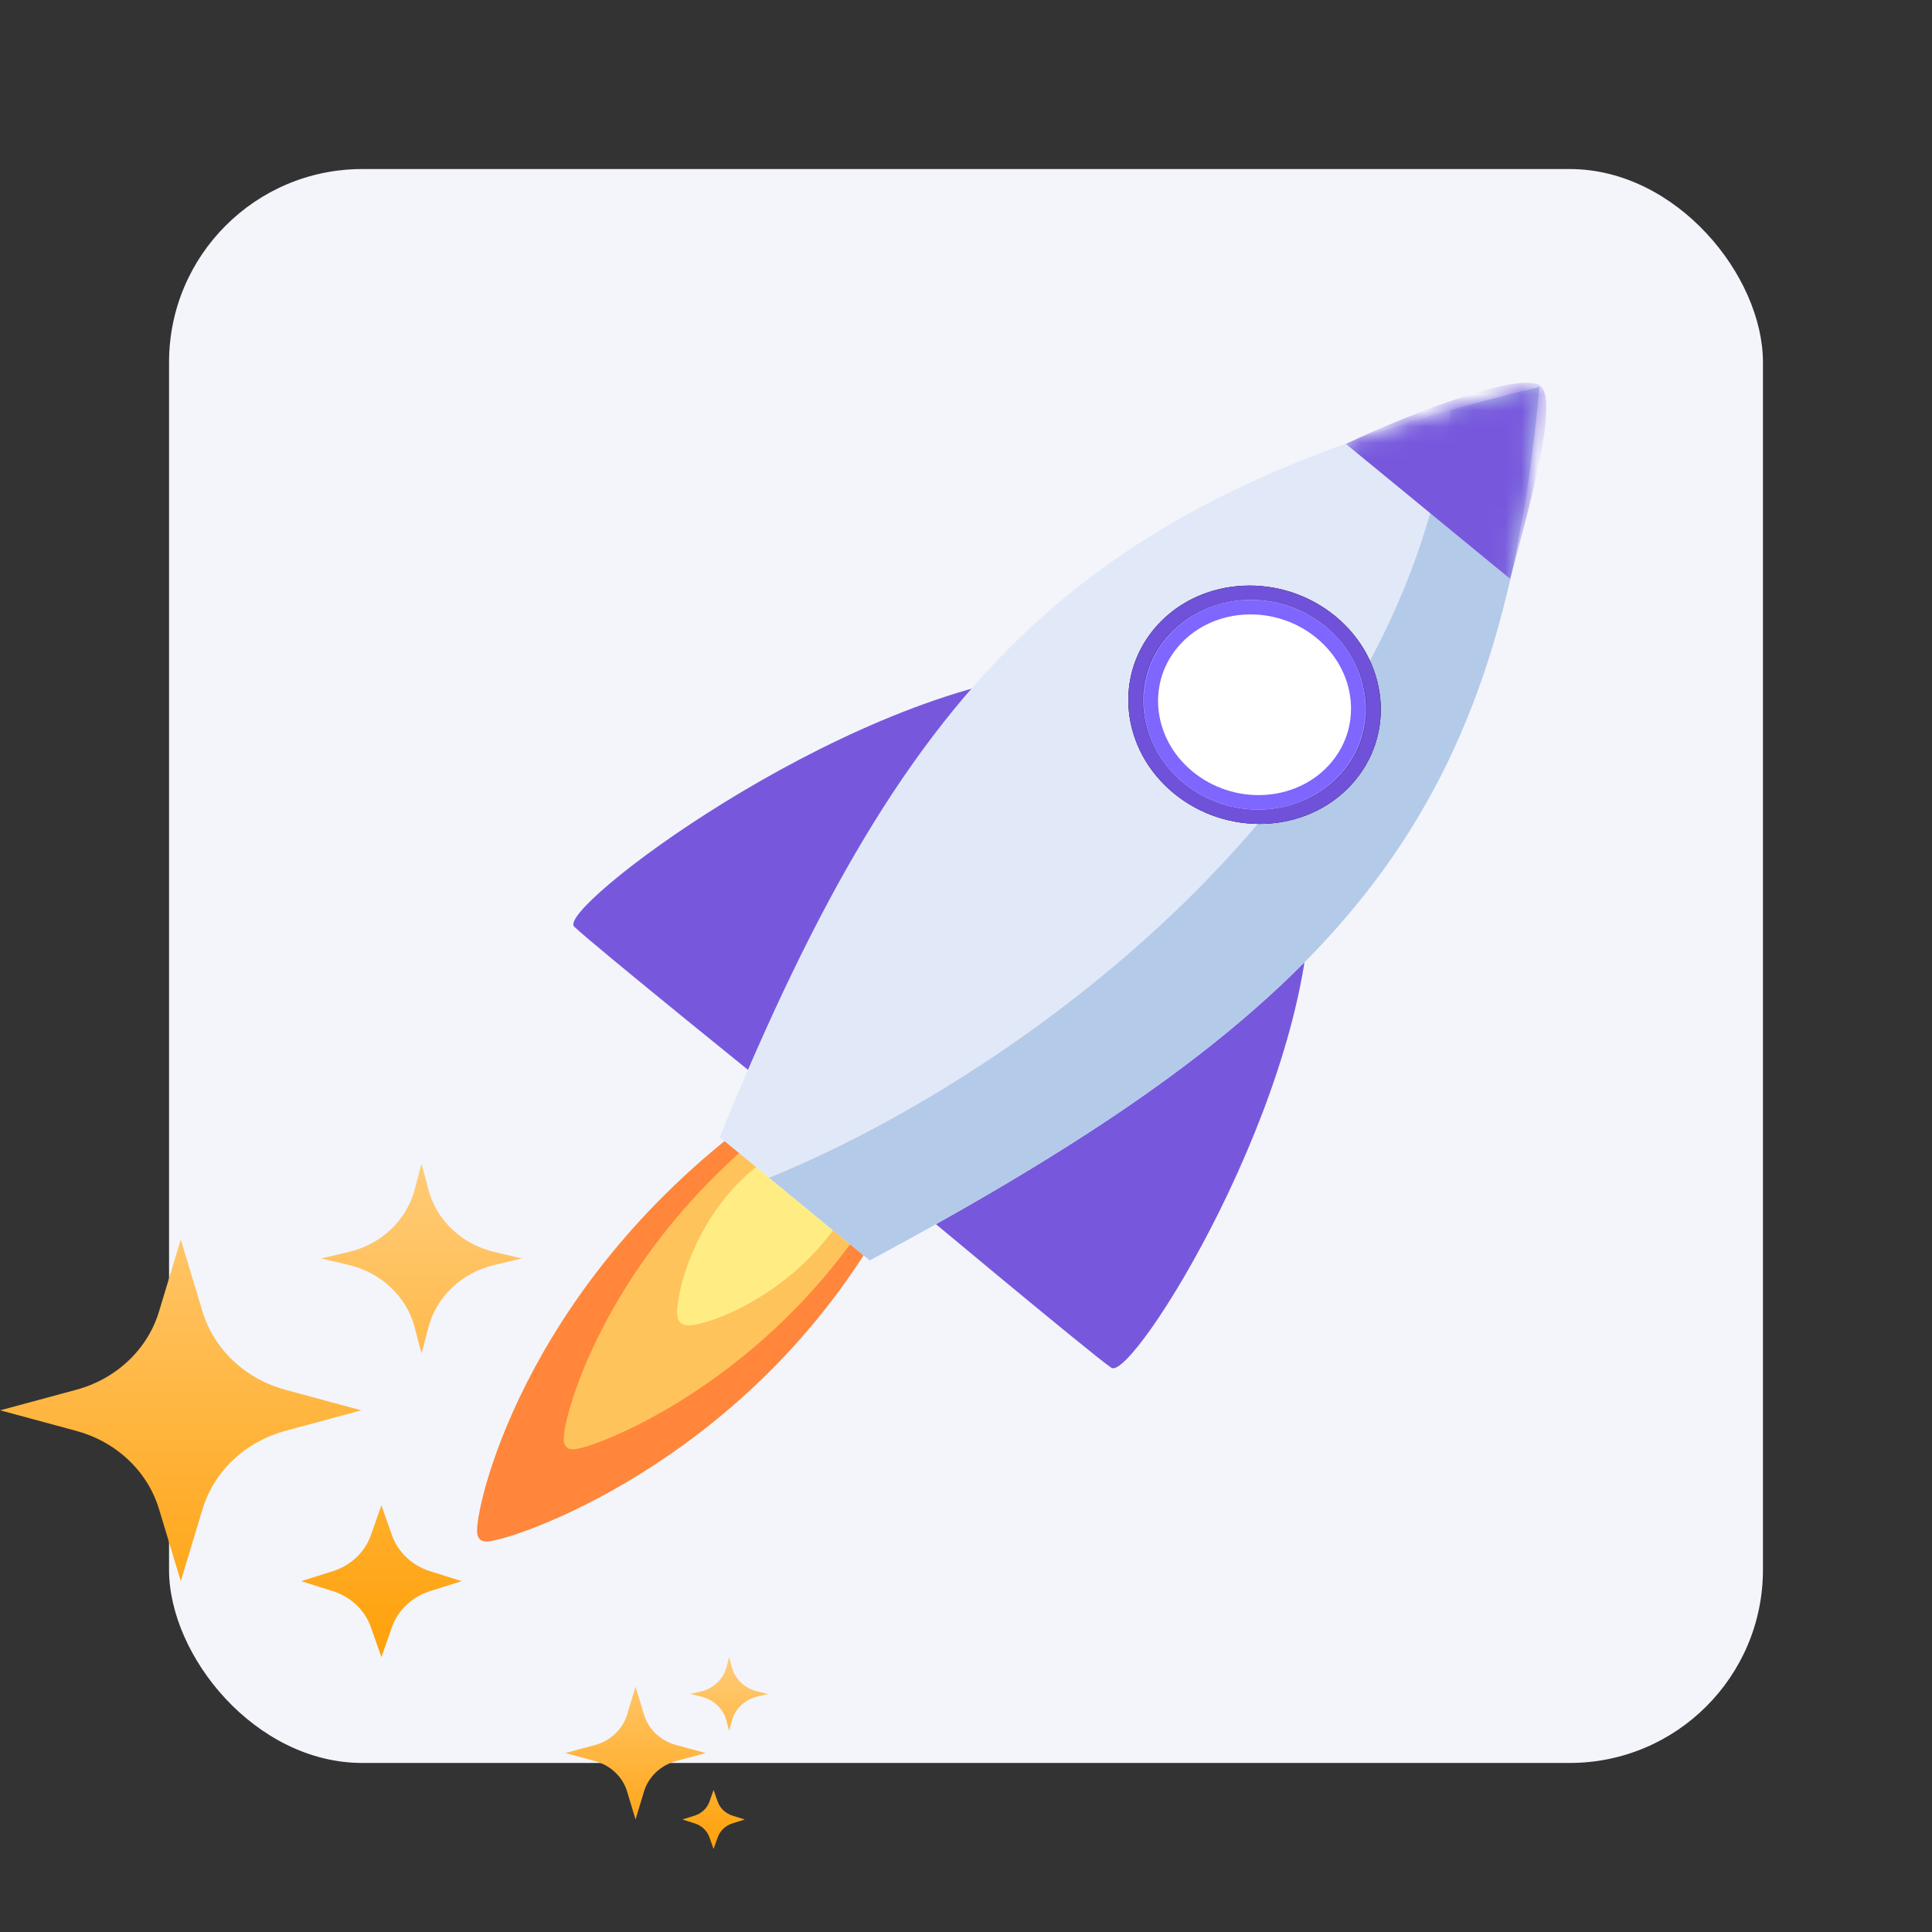 <svg width="120" height="120" viewBox="0 0 120 120" fill="none" xmlns="http://www.w3.org/2000/svg">
<rect x="0" y="0" width="120" height="120" fill="#333333" stroke="none"/>
<rect x="10.5" y="10.5" width="99" height="99" rx="12" fill="#F3F5FB"/>
<path d="M45.716 70.881C32.077 81.705 29.743 94.974 30.118 95.282C30.494 95.591 44.649 91.435 53.533 77.304L45.716 70.881Z" fill="#FF863A" stroke="#FF863A" stroke-width="0.9"/>
<path d="M46.601 71.609C37.194 79.835 35.158 89.273 35.497 89.552C35.837 89.831 45.659 86.507 52.717 76.633L46.601 71.609Z" fill="#FFC35B" stroke="#FFC35B" stroke-width="0.9"/>
<path d="M47.325 72.768C43.105 76.067 42.238 81.558 42.578 81.837C42.918 82.116 48.009 80.725 51.403 76.117L47.325 72.768Z" fill="#FFED84" stroke="#FFED84" stroke-width="0.9"/>
<path d="M35.662 57.552C36.794 58.66 48.912 68.436 48.912 68.436L65.194 41.78C51.84 43.337 34.531 56.444 35.662 57.552Z" fill="#7758DD"/>
<path d="M69.024 84.954C67.705 84.05 55.775 74.069 55.775 74.069L81.386 55.077C81.63 67.805 70.342 85.858 69.024 84.954Z" fill="#7758DD"/>
<path d="M45.241 70.492C57.007 41.853 67.608 31.362 95.094 24.613C92.589 50.773 83.036 62.171 54.076 77.75L45.241 70.492Z" fill="#E1E9F9" stroke="#E1E9F9" stroke-width="0.9"/>
<path fill-rule="evenodd" clip-rule="evenodd" d="M90.543 25.811C87.516 49.749 63.724 66.945 48.628 73.274L54.079 77.752C83.039 62.173 92.592 50.775 95.097 24.615C93.525 25.001 92.008 25.399 90.543 25.811Z" fill="#B4CAE9"/>
<path d="M48.628 73.274L48.443 72.874L47.774 73.154L48.323 73.605L48.628 73.274ZM90.543 25.811L90.415 25.392L90.121 25.475L90.084 25.762L90.543 25.811ZM54.079 77.752L53.775 78.083L54.02 78.285L54.305 78.132L54.079 77.752ZM95.097 24.615L95.557 24.651L95.616 24.036L94.984 24.191L95.097 24.615ZM48.628 73.274L48.812 73.674C56.412 70.488 66.185 64.575 74.443 56.448C82.702 48.322 89.473 37.954 91.002 25.86L90.543 25.811L90.084 25.762C88.587 37.607 81.948 47.806 73.78 55.844C65.611 63.882 55.94 69.731 48.443 72.874L48.628 73.274ZM54.079 77.752L54.383 77.42L48.932 72.942L48.628 73.274L48.323 73.605L53.775 78.083L54.079 77.752ZM95.097 24.615L94.637 24.579C93.389 37.613 90.39 46.914 84.138 54.892C77.877 62.883 68.319 69.59 53.853 77.372L54.079 77.752L54.305 78.132C68.799 70.335 78.498 63.554 84.879 55.41C91.27 47.255 94.3 37.777 95.557 24.651L95.097 24.615ZM90.543 25.811L90.672 26.231C92.131 25.82 93.643 25.423 95.21 25.038L95.097 24.615L94.984 24.191C93.408 24.578 91.886 24.978 90.415 25.392L90.543 25.811Z" fill="#B4CAE9"/>
<path d="M82.652 38.619C85.771 41.182 86.228 45.576 83.601 48.438C80.974 51.301 76.312 51.489 73.193 48.927C70.074 46.364 69.615 41.97 72.243 39.107C74.87 36.245 79.533 36.057 82.652 38.619Z" fill="#7E66FF"/>
<path d="M82.652 38.619C85.771 41.182 86.228 45.576 83.601 48.438C80.974 51.301 76.312 51.489 73.193 48.927C70.074 46.364 69.615 41.97 72.243 39.107C74.87 36.245 79.533 36.057 82.652 38.619Z" stroke="black" stroke-width="0.9"/>
<path d="M82.652 38.619C85.771 41.182 86.228 45.576 83.601 48.438C80.974 51.301 76.312 51.489 73.193 48.927C70.074 46.364 69.615 41.97 72.243 39.107C74.87 36.245 79.533 36.057 82.652 38.619Z" stroke="#7051D9" stroke-width="0.9"/>
<path d="M82.052 39.273C84.766 41.503 85.161 45.334 82.866 47.835C80.571 50.335 76.506 50.503 73.792 48.273C71.078 46.044 70.683 42.212 72.978 39.711C75.273 37.211 79.338 37.044 82.052 39.273Z" fill="white"/>
<path d="M82.052 39.273C84.766 41.503 85.161 45.334 82.866 47.835C80.571 50.335 76.506 50.503 73.792 48.273C71.078 46.044 70.683 42.212 72.978 39.711C75.273 37.211 79.338 37.044 82.052 39.273Z" stroke="white" stroke-width="0.9"/>
<path d="M82.052 39.273C84.766 41.503 85.161 45.334 82.866 47.835C80.571 50.335 76.506 50.503 73.792 48.273C71.078 46.044 70.683 42.212 72.978 39.711C75.273 37.211 79.338 37.044 82.052 39.273Z" stroke="#7E66FF" stroke-width="0.9"/>
<mask id="mask0_1460_19976" style="mask-type:alpha" maskUnits="userSpaceOnUse" x="44" y="24" width="52" height="55">
<path d="M45.241 70.492C57.007 41.853 67.608 31.362 95.094 24.613C92.589 50.773 83.036 62.171 54.076 77.75L45.241 70.492Z" fill="#E5ECFF" stroke="#E5ECFF" stroke-width="0.9"/>
</mask>
<g mask="url(#mask0_1460_19976)">
<path d="M95.684 23.97C94.538 23.019 87.709 25.624 83.594 27.571L93.8 35.955C95.001 31.442 96.83 24.922 95.684 23.97Z" fill="#7758DD"/>
</g>
<path d="M80.913 47.336C83.96 44.887 82.601 40.936 81.388 42.83C80.175 44.724 78.851 45.896 76.519 47.035C74.188 48.174 77.867 49.785 80.913 47.336Z" fill="white"/>
<path d="M12.579 93.735L11.229 98.209L9.878 93.735C9.529 92.579 8.874 91.526 7.976 90.677C7.078 89.827 5.965 89.207 4.744 88.877L0.013 87.597L4.742 86.319C5.964 85.989 7.076 85.37 7.974 84.52C8.872 83.67 9.527 82.617 9.876 81.462L11.229 76.986L12.579 81.46C12.929 82.616 13.583 83.668 14.482 84.518C15.38 85.368 16.492 85.987 17.714 86.318L22.444 87.597L17.715 88.875C16.494 89.206 15.382 89.825 14.483 90.675C13.585 91.525 12.93 92.577 12.581 93.733L12.579 93.735Z" fill="url(#paint0_linear_1460_19976)"/>
<path d="M26.613 82.433L26.183 84.06L25.752 82.433C25.506 81.5 24.996 80.648 24.278 79.968C23.559 79.288 22.659 78.806 21.673 78.572L19.952 78.165L21.673 77.758C22.659 77.525 23.559 77.042 24.278 76.362C24.996 75.682 25.506 74.83 25.752 73.897L26.183 72.27L26.613 73.897C26.859 74.83 27.369 75.682 28.088 76.362C28.807 77.042 29.707 77.525 30.694 77.758L32.413 78.165L30.694 78.572C29.707 78.805 28.807 79.288 28.088 79.968C27.369 80.648 26.859 81.5 26.613 82.433Z" fill="url(#paint1_linear_1460_19976)"/>
<path d="M24.345 101.065L23.69 102.925L23.036 101.065C22.852 100.544 22.543 100.071 22.133 99.682C21.722 99.294 21.222 99.002 20.671 98.828L18.706 98.209L20.671 97.589C21.222 97.416 21.722 97.123 22.133 96.735C22.543 96.347 22.852 95.873 23.036 95.352L23.69 93.493L24.345 95.352C24.528 95.873 24.838 96.347 25.248 96.735C25.658 97.123 26.159 97.416 26.709 97.589L28.675 98.209L26.709 98.828C26.159 99.002 25.658 99.294 25.248 99.682C24.838 100.071 24.528 100.544 24.345 101.065Z" fill="url(#paint2_linear_1460_19976)"/>
<path d="M40 111.272L39.475 113.012L38.95 111.272C38.814 110.822 38.559 110.413 38.21 110.083C37.861 109.752 37.428 109.511 36.953 109.383L35.113 108.885L36.952 108.388C37.427 108.26 37.86 108.019 38.209 107.688C38.559 107.358 38.813 106.949 38.949 106.499L39.475 104.759L40 106.498C40.136 106.948 40.391 107.357 40.74 107.688C41.089 108.018 41.522 108.259 41.997 108.388L43.836 108.885L41.997 109.382C41.522 109.511 41.09 109.752 40.74 110.082C40.391 110.413 40.137 110.822 40.001 111.271L40 111.272Z" fill="url(#paint3_linear_1460_19976)"/>
<path d="M45.458 106.877L45.29 107.51L45.123 106.877C45.027 106.514 44.829 106.183 44.55 105.918C44.27 105.654 43.92 105.466 43.536 105.375L42.867 105.217L43.536 105.059C43.92 104.968 44.27 104.78 44.55 104.516C44.829 104.251 45.027 103.92 45.123 103.557L45.29 102.925L45.458 103.557C45.553 103.92 45.752 104.252 46.031 104.516C46.311 104.78 46.661 104.968 47.044 105.059L47.713 105.217L47.044 105.375C46.661 105.466 46.311 105.654 46.031 105.918C45.752 106.183 45.553 106.514 45.458 106.877Z" fill="url(#paint4_linear_1460_19976)"/>
<path d="M44.576 114.123L44.321 114.846L44.066 114.123C43.995 113.92 43.875 113.736 43.715 113.585C43.556 113.434 43.361 113.32 43.147 113.253L42.383 113.012L43.147 112.771C43.361 112.703 43.556 112.59 43.715 112.439C43.875 112.288 43.995 112.104 44.066 111.901L44.321 111.178L44.576 111.901C44.647 112.104 44.767 112.288 44.927 112.439C45.086 112.59 45.281 112.703 45.495 112.771L46.259 113.012L45.495 113.253C45.281 113.32 45.086 113.434 44.927 113.585C44.767 113.736 44.647 113.92 44.576 114.123Z" fill="url(#paint5_linear_1460_19976)"/>
<defs>
<linearGradient id="paint0_linear_1460_19976" x1="16.446" y1="72.27" x2="16.446" y2="102.925" gradientUnits="userSpaceOnUse">
<stop stop-color="#FFCB77"/>
<stop offset="1" stop-color="#FFA10A"/>
</linearGradient>
<linearGradient id="paint1_linear_1460_19976" x1="16.446" y1="72.27" x2="16.446" y2="102.925" gradientUnits="userSpaceOnUse">
<stop stop-color="#FFCB77"/>
<stop offset="1" stop-color="#FFA10A"/>
</linearGradient>
<linearGradient id="paint2_linear_1460_19976" x1="16.446" y1="72.27" x2="16.446" y2="102.925" gradientUnits="userSpaceOnUse">
<stop stop-color="#FFCB77"/>
<stop offset="1" stop-color="#FFA10A"/>
</linearGradient>
<linearGradient id="paint3_linear_1460_19976" x1="41.504" y1="102.925" x2="41.504" y2="114.846" gradientUnits="userSpaceOnUse">
<stop stop-color="#FFCB77"/>
<stop offset="1" stop-color="#FFA10A"/>
</linearGradient>
<linearGradient id="paint4_linear_1460_19976" x1="41.504" y1="102.925" x2="41.504" y2="114.846" gradientUnits="userSpaceOnUse">
<stop stop-color="#FFCB77"/>
<stop offset="1" stop-color="#FFA10A"/>
</linearGradient>
<linearGradient id="paint5_linear_1460_19976" x1="41.504" y1="102.925" x2="41.504" y2="114.846" gradientUnits="userSpaceOnUse">
<stop stop-color="#FFCB77"/>
<stop offset="1" stop-color="#FFA10A"/>
</linearGradient>
</defs>
</svg>
